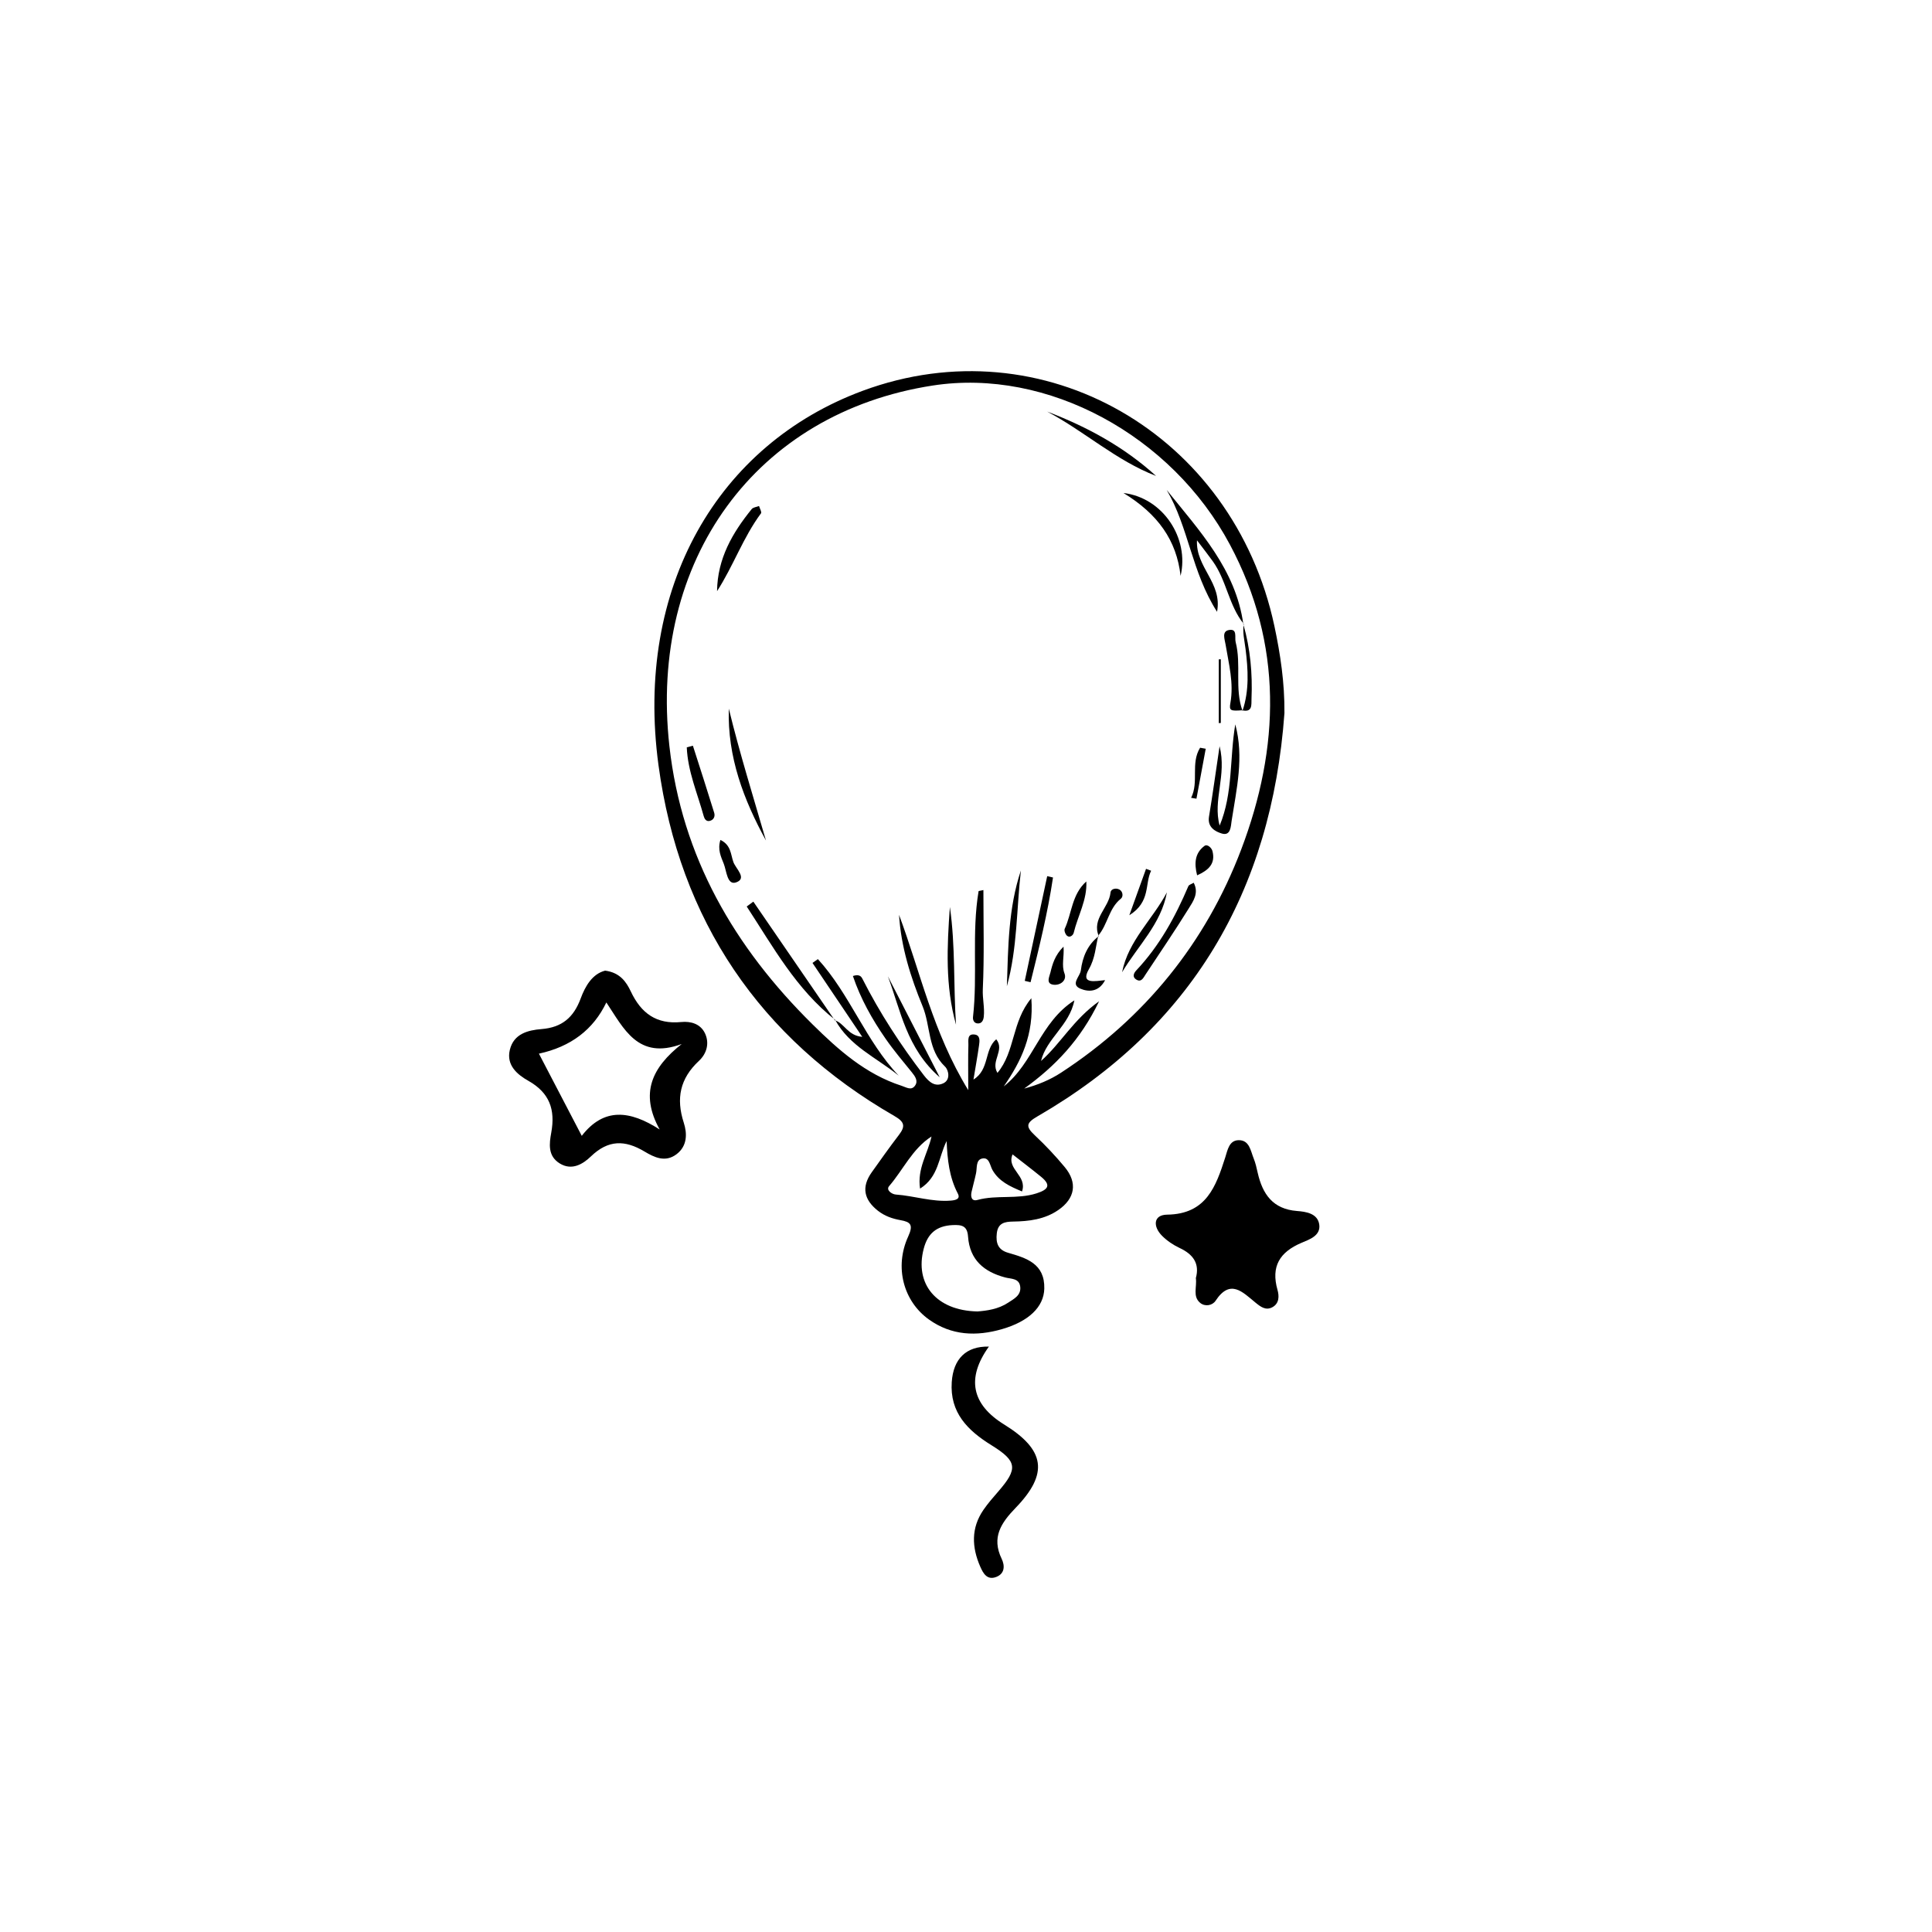 <svg xmlns="http://www.w3.org/2000/svg" id="Livello_1" viewBox="0 0 1200 1200"><path d="m797.8,442.8c-8.02,111.14-58.06,195.46-153.35,250.56-7.06,4.08-7.57,6.3-1.78,11.73,6.61,6.19,12.88,12.85,18.68,19.84,8.05,9.71,6.4,19.47-4.02,26.64-8.51,5.86-18.25,7.02-28.17,7.17-5.1.08-9.32.87-10.04,7.37-.67,6,.8,10.2,7,12,11.33,3.29,22.92,6.69,22.51,22.32-.3,11.44-9.79,20.35-26.23,25.11-15.92,4.61-31.39,4.03-45.39-5.95-15.88-11.32-21.6-32.57-12.93-51.55,3.33-7.27,1.58-9.05-4.75-10.18-5.09-.91-9.86-2.55-14.07-5.87-8.59-6.79-10.39-14.62-3.82-23.85,5.54-7.79,11.06-15.6,16.87-23.18,4.19-5.46,3.53-8.15-2.79-11.79-83.38-48.03-133.48-121.53-146.52-217.89-14.97-110.68,37.13-199.33,126.88-232.57,111.8-41.4,230.18,26.62,255.67,146.14,3.76,17.62,6.39,35.34,6.24,53.96Zm-268.04,163.4c4.1-1.3,5.21.38,5.94,1.81,10.75,21.19,23.63,40.98,38.1,59.84,3.53,4.6,7.11,7.29,12.05,5.03,4.75-2.17,3.32-8.3,1.13-10.39-10.88-10.36-8.88-25.18-13.94-37.49-7.46-18.15-13.39-36.89-14.63-56.77,13.25,35.38,20.95,72.84,42.99,108.88,0-11.84-.16-19.97.09-28.09.08-2.68-.98-7.2,4.06-6.43,3.36.51,2.93,4.02,2.57,6.57-.96,6.77-2.18,13.5-3.48,21.36,10.04-6.15,6.6-18.62,14.15-25.01,5.53,6.89-3.74,13.55.74,20.88,11.12-13.27,8.77-31.7,21.05-46.38,1.68,22.67-6.27,39.11-17.13,54.78,18.5-14.46,22.49-39.78,43.87-53.46-3.09,15.63-17.33,23.69-20.72,37.65,12.24-10.84,20.12-25.74,36.06-37.07-11.49,23.95-27.25,40.3-46.51,54.22,8.43-2.24,16.06-5.42,22.87-9.86,52.23-34.08,89.96-80.84,111.89-138.57,24.06-63.32,26.09-127.43-6.95-189.37-36.24-67.94-113.38-109.85-184.56-98.88-109.96,16.95-176.53,108.46-163.62,224,7.7,68.89,40.5,125.03,88.88,172.78,15.99,15.78,33.02,30.99,55.32,38.17,3.01.97,6.03,3.15,8.34-.05,2.11-2.92.13-5.75-1.95-8.32-5.55-6.85-11.28-13.6-16.29-20.83-8.38-12.1-15.57-24.88-20.33-38.99Zm77.3,208.37c5.96-.46,12.99-1.41,19.08-5.43,3.61-2.38,8.17-4.55,7.54-9.94-.63-5.33-5.64-4.78-9.25-5.73-13.28-3.47-22.13-10.99-23.16-25.41-.47-6.61-3.71-7.43-9.68-7.13-9.98.5-15.38,5.3-17.83,14.58-5.81,21.97,7.76,38.52,33.31,39.05Zm-28.48-108.68c-11.92,7.62-17.56,20.67-26.34,30.84-2.1,2.43,1.68,5.04,4.17,5.22,11.43.82,22.51,4.7,34.11,3.77,2.71-.22,6.27-.83,4.39-4.4-5.31-10.13-6.47-21.12-6.94-32.59-5.11,10.17-4.88,22.26-16.51,29.54-1.88-12.53,4.79-21.66,7.12-32.39Zm56.22,34.14c-7.67-3.19-14.38-6.3-18.37-13.33-1.62-2.85-1.88-8.11-6.4-7.12-4.02.89-3.08,5.76-3.79,9.12-.81,3.88-1.92,7.7-2.79,11.57-.68,2.99-.01,6.04,3.61,5.05,12.06-3.29,24.72-.26,36.73-4.1,7.06-2.26,9.43-4.94,2.8-10.34-5.74-4.68-11.65-9.16-17.66-13.87-3.96,9.24,9.27,13.06,5.87,23.02Z"></path><path d="m742.77,793.83c2.47-9.05-1.71-14.76-10.05-18.67-3.95-1.85-7.8-4.45-10.88-7.52-5.77-5.74-5.63-13.09,3.1-13.2,24.33-.33,30.27-17.46,36.1-35.59,1.46-4.54,2.35-10.57,8.3-10.66,6.73-.1,7.42,6.61,9.35,11.36,1.16,2.85,1.82,5.91,2.5,8.93,3.01,13.22,9.41,22.54,24.45,23.69,5.5.42,12.63,1.47,13.74,8.2,1.17,7.13-6.13,9.5-10.97,11.55-13.55,5.76-19.08,14.65-14.93,29.26,1.04,3.67,1.19,8.26-3.03,10.67-4.25,2.42-7.58-.28-10.73-2.85-7.93-6.47-15.57-14.92-24.68-1.1-1.98,3.01-6.54,3.84-9.58,1.34-4.85-4-1.91-9.95-2.69-15.4Z"></path><path d="m614.22,836.4c-14.14,19.66-10.67,35.94,9.44,48.36,25.52,15.77,27.81,30.45,7.15,51.81-9.01,9.32-15.09,18.33-8.65,31.66,1.94,4.02,2.12,9.13-3.38,11.24-5.69,2.19-8.11-2.28-9.9-6.33-5.3-12.05-5.83-24.05,1.98-35.37,2.76-4,5.98-7.69,9.17-11.36,12.29-14.12,11.88-18.8-4.22-28.76-14.8-9.16-25.93-20.26-24.66-39.21.96-14.45,8.94-22.37,23.07-22.05Z"></path><path d="m772.51,387.54c-9.33-11.53-10.66-27.02-19.22-38.92-2.8-3.89-5.76-7.66-9.82-13.03-.88,16.9,15.89,26.4,12.46,44.4-15.77-24.62-17.67-52.58-31.27-75.65,20.32,25.34,42.91,49.27,47.61,83.45-.02.02.24-.25.24-.25Z"></path><path d="m475.76,522.08c-13.79-25.22-24.02-51.85-23.08-81.92,6.71,27.54,15.12,54.51,23.08,81.92Z"></path><path d="m518.5,633.72c5.99,1.8,7.95,9.51,17.06,10.28-10.8-16.04-20.86-30.98-30.92-45.92,1.12-.78,2.25-1.56,3.37-2.35,19.87,21.72,29.73,50.89,50.2,72.39-13.68-11.14-30.58-18.34-39.47-34.65l-.25.24Z"></path><path d="m757.51,463.51c4.57,18.07-4.35,33.53.04,49.26,8.38-20.1,6.14-41.96,9.71-62.85,5.51,20.38.78,40.18-2.29,60-.49,3.19-.48,9.51-6.11,7.79-4-1.22-9.02-3.87-7.93-10.47,2.28-13.73,4.16-27.52,6.57-43.73Z"></path><path d="m518.75,633.48c-24.28-19.1-38.62-45.5-54.95-70.43,1.37-1.01,2.74-2.02,4.11-3.03,16.86,24.57,33.73,49.13,50.59,73.7,0,0,.25-.24.25-.24Z"></path><path d="m610.81,552.84c0,20.76.58,41.2-.37,61.57-.27,5.84,1.21,11.38.61,17.04-.22,2.07-1.11,4.5-4,4.21-2.22-.22-2.89-2.33-2.7-3.98,2.94-25.98-.87-52.25,3.47-78.15.02-.15.73-.18,3-.7Z"></path><path d="m445.37,367.21c.24-20.23,9.55-36.24,21.52-51,.91-1.13,3.01-1.29,4.56-1.91.45,1.55,1.8,3.76,1.22,4.54-11.12,14.97-17.21,32.77-27.31,48.36Z"></path><path d="m625.39,612.57c.82-24.14.86-48.52,8.71-71.91-2.75,23.97-2.14,48.29-8.71,71.91Z"></path><path d="m593.8,636.43c-6.78-24.07-5.58-48.55-3.81-73.07,3.5,24.24,2.15,48.73,3.81,73.07Z"></path><path d="m650.41,255.64c24.8,9.43,47.84,21.99,67.64,39.98-24.75-9.52-44.43-27.69-67.64-39.98Z"></path><path d="m741.43,548.29c3.37,6.46-.32,11.51-3.13,16.04-8.59,13.85-17.77,27.32-26.76,40.92-1.39,2.11-2.69,5.23-5.96,3.05-2.33-1.55-1.46-3.82.21-5.6,14.35-15.21,24.2-33.19,32.31-52.27.4-.94,2.04-1.34,3.33-2.14Z"></path><path d="m733.28,357.69c-2.49-22.12-14.09-38.41-35.47-51.48,24.64,2.94,41.01,28.22,35.47,51.48Z"></path><path d="m430.37,463.18c4.44,13.88,8.95,27.73,13.23,41.66.67,2.18-.25,4.51-2.9,5.06-2.13.44-3.16-1.35-3.61-2.98-3.9-14.16-9.91-27.85-10.52-42.74,1.27-.33,2.54-.67,3.8-1Z"></path><path d="m654.04,545.03c-3.28,21.99-8.6,43.52-13.94,65.04-1.2-.28-2.4-.56-3.6-.84,4.65-21.68,9.29-43.35,13.94-65.03,1.2.28,2.4.55,3.6.83Z"></path><path d="m696.95,603.87c3.86-19.64,18.98-32.82,27.84-49.61-3.58,19.68-18.17,33.34-27.84,49.61Z"></path><path d="m583.69,669.14c-20.64-17.97-24.24-41.49-32.22-62.75,10.3,20.06,20.6,40.12,32.22,62.75Z"></path><path d="m771.44,441.17c-7.06.5-8.1.31-7.23-4.52,2.24-12.5-1.04-24.32-2.99-36.35-.54-3.3-2.45-8.09,1.99-8.96,5.6-1.1,3.52,4.56,4.28,7.5,3.62,13.99-.76,28.79,4.25,42.66l-.3-.32Z"></path><path d="m682.17,581.17c-1.7,6.96-1.86,13.83-5.84,20.8-5.53,9.69,4.23,7.33,10.07,6.82-3.98,7.6-10.44,7.37-15.35,5.3-6.38-2.69-.2-7.58.27-11.33,1.05-8.28,4.13-15.93,11.14-21.31l-.3-.29Z"></path><path d="m674.73,547.48c.62,11.37-5.26,21.23-7.83,31.9-.34,1.42-2.28,3.26-4.06,1.91-1.07-.81-2.03-3.33-1.54-4.38,4.5-9.67,4.33-21.28,13.43-29.43Z"></path><path d="m447.47,521.7c6.65,3.15,6.35,9.07,8.04,13.72,1.52,4.2,8.66,10.1,1.81,12.61-5.7,2.09-5.98-6.97-7.77-11.51-1.71-4.34-3.99-8.81-2.08-14.82Z"></path><path d="m660.58,587.96c.5,6.54-1.37,11.45.6,16.67,1.66,4.39-2.76,7.66-7.1,6.96-4.58-.74-2.26-4.98-1.64-7.57,1.29-5.38,2.86-10.79,8.14-16.06Z"></path><path d="m682.47,581.45c-4.55-10.85,6.35-17.6,7.29-27.07.24-2.43,3.46-2.96,5.46-1.91,2.29,1.19,2.58,4.44.97,5.72-7.52,6-8.15,16.06-14.06,22.93.05.05.34.33.34.33Z"></path><path d="m701.45,568.45c4.25-11.79,7.31-20.3,10.38-28.81,1.05.4,2.1.79,3.15,1.19-4.06,8.2-.15,19.23-13.52,27.63Z"></path><path d="m743.55,543.68c-1.9-7.48-1.41-13.82,4.55-18.26,1.86-1.39,4.48,1.31,4.96,3.14,2.08,7.93-2.48,11.98-9.52,15.13Z"></path><path d="m771.74,441.48c4.28-12.64,3.49-25.61,1.88-38.47-.64-5.16-1.95-10.2-1.12-15.46.01-.02-.24.25-.23.23,4.34,15.11,5.72,30.57,5.06,46.23-.15,3.64.8,8.67-5.89,7.16,0,0,.29.31.29.31Z"></path><path d="m758.27,409.51v39.54c-.42.03-.84.06-1.26.1v-39.62c.42,0,.84-.01,1.26-.02Z"></path><path d="m748.9,465.07c-1.92,10.34-3.84,20.67-5.76,31.01-1.11-.18-2.21-.36-3.32-.54,4.99-9.92-.45-21.34,5.58-31.11,1.17.21,2.33.42,3.5.63Z"></path><path d="m375.83,602.88c9.25,1.18,13.22,7.08,15.96,12.89,6.39,13.59,15.93,20.56,31.34,19.03,5.97-.59,11.94,1.14,14.73,6.98,2.98,6.26,1.01,12.73-3.74,17.15-11.74,10.94-14.32,23.26-9.41,38.43,2.11,6.5,2.35,14.36-4.51,19.55-7.03,5.32-13.93,1.88-19.89-1.68-12.15-7.27-22.51-7.35-33.31,3.06-4.71,4.54-11.66,9.06-19.32,4.35-7.56-4.64-6.53-12.28-5.28-19.18,2.58-14.21-.98-24.68-14.28-32.18-6.68-3.76-13.79-9.59-11.45-19.21,2.42-10,11.23-12.22,19.73-12.9,12.65-1.01,19.92-7.24,24.27-19,2.84-7.69,7.22-15.24,15.17-17.29Zm-41.09,51.58c.59,1.14,25.72,49.34,26.6,51.03,13.76-17.76,29.95-15.82,48.39-3.94-12.49-22.55-4.75-38.53,13.68-53.09-27.23,10.06-35.97-9.67-46.8-25.82q-12.12,25.34-41.87,31.81Z"></path></svg>